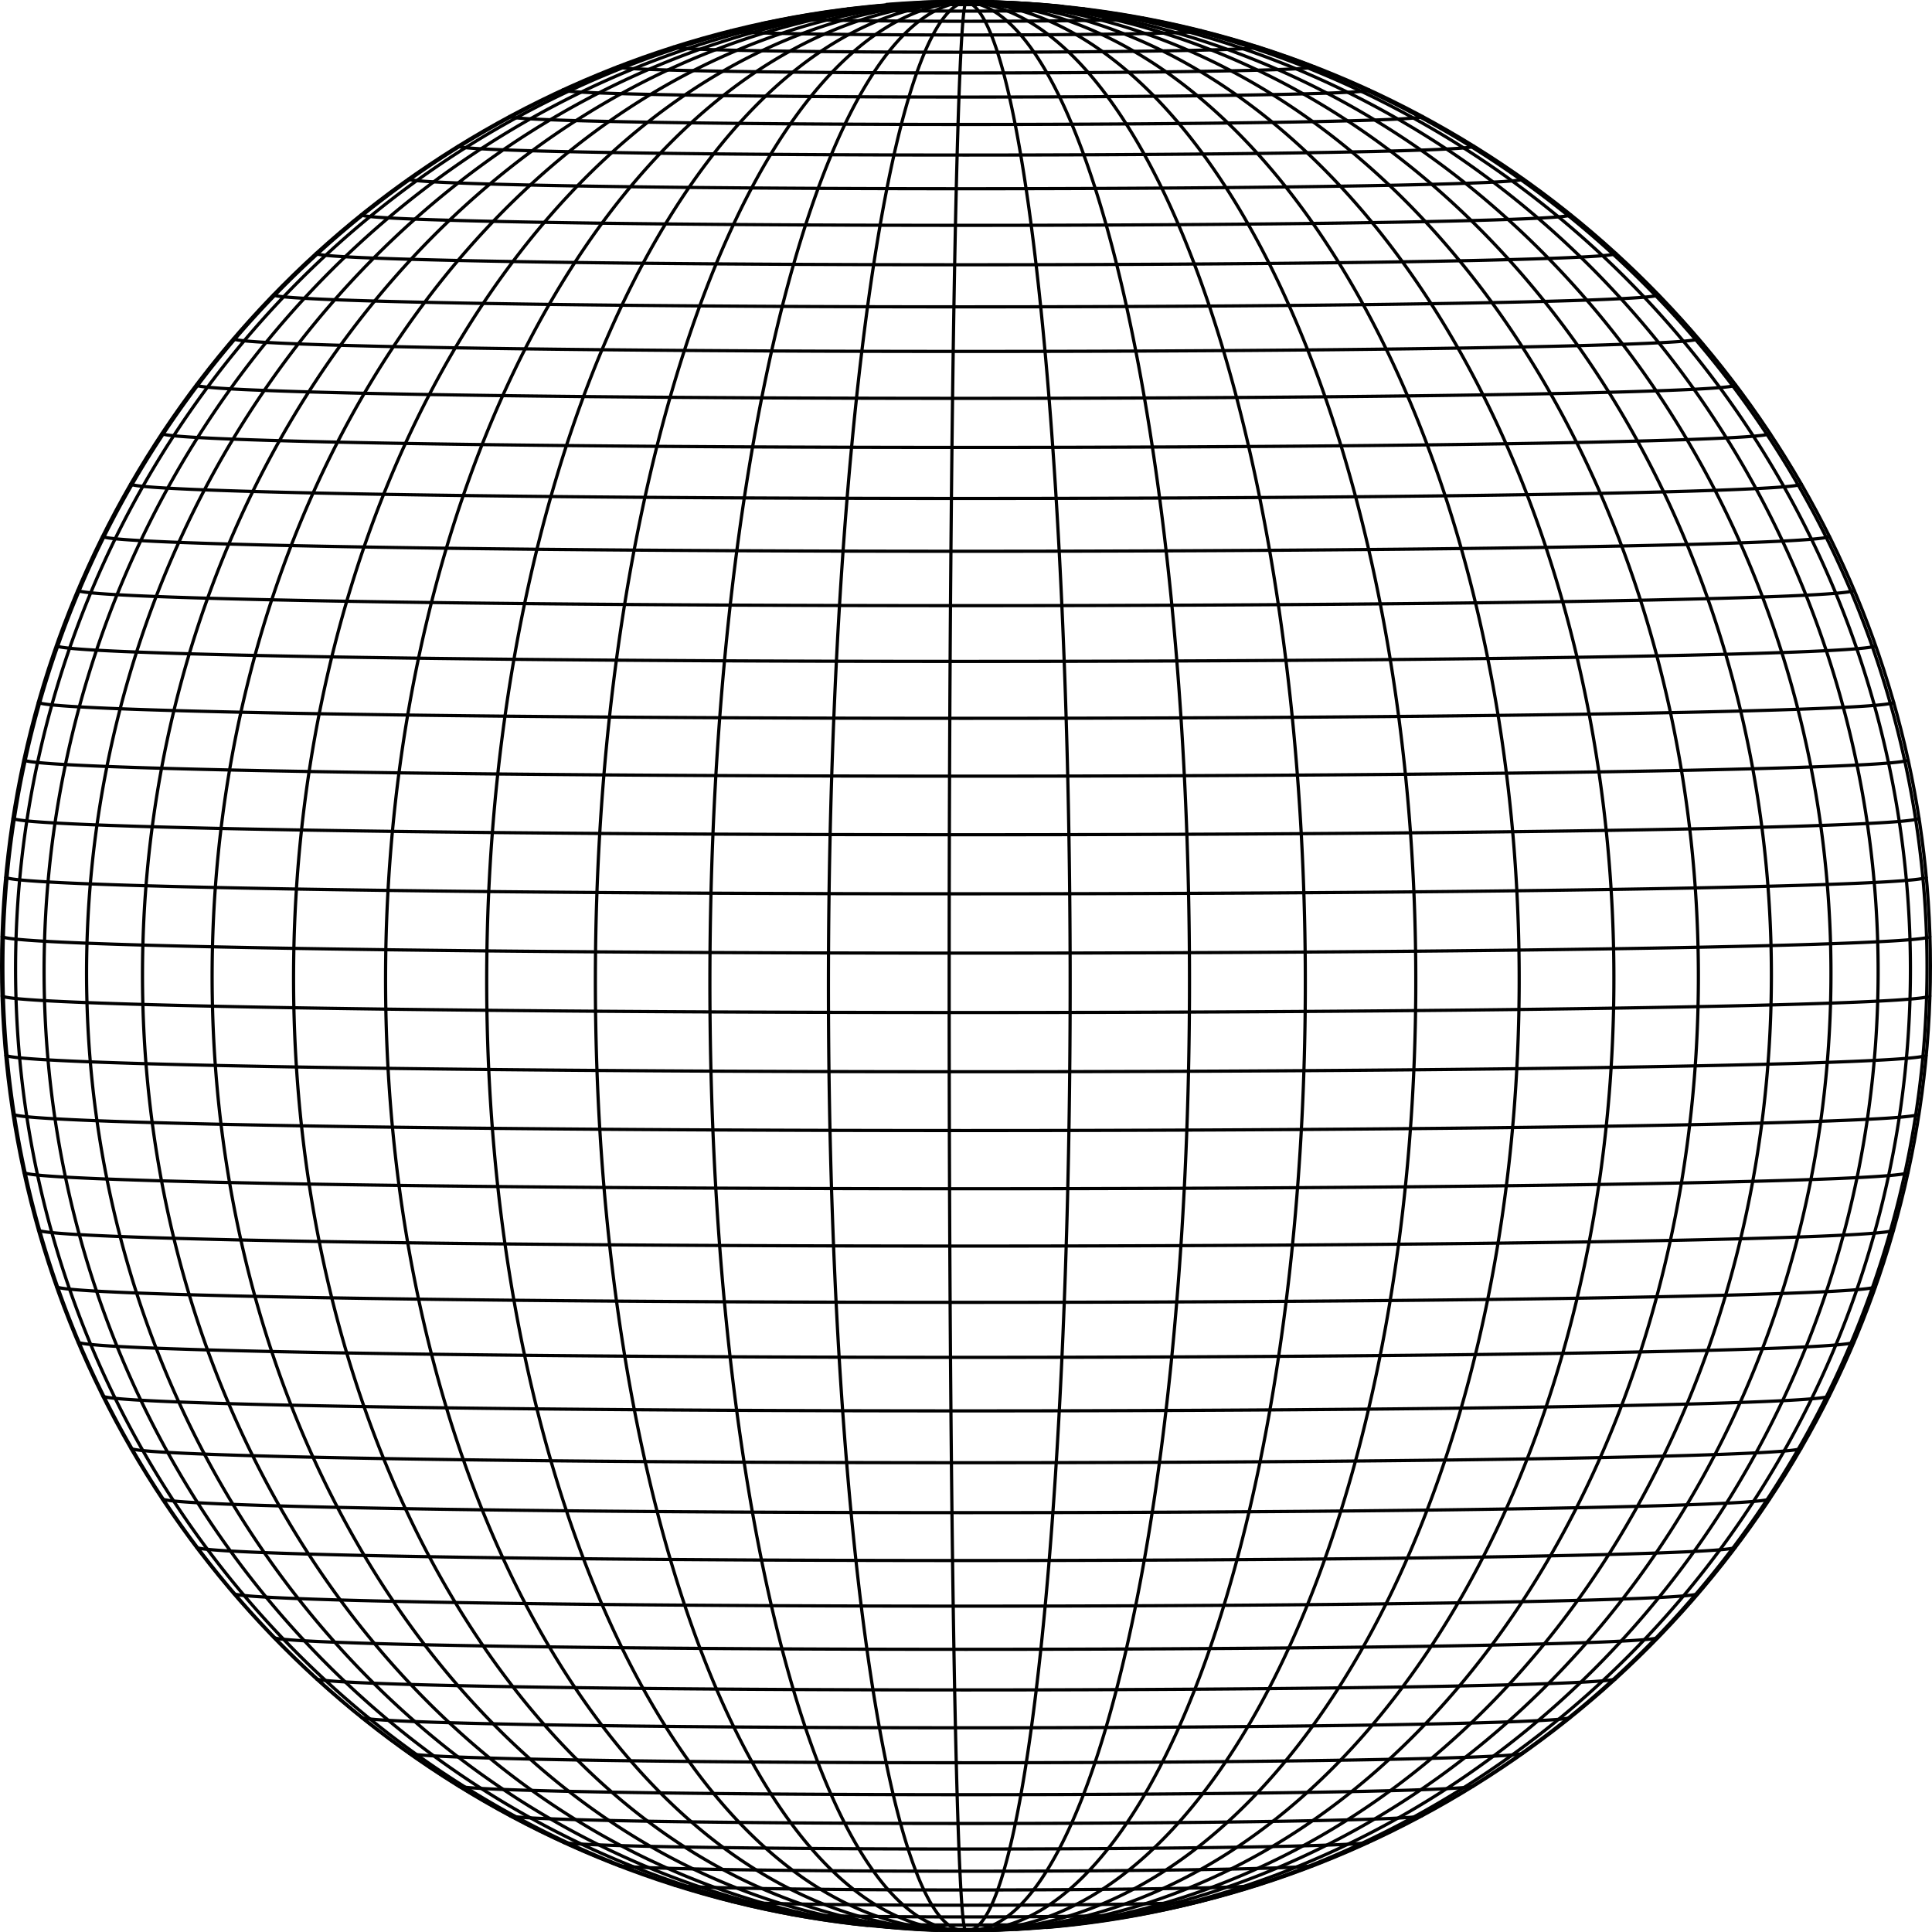<?xml version="1.0" encoding="UTF-8" standalone="no"?>
<!-- Created with Inkscape (http://www.inkscape.org/) -->

<svg
   xmlns:dc="http://purl.org/dc/elements/1.1/"
   xmlns:cc="http://creativecommons.org/ns#"
   xmlns:rdf="http://www.w3.org/1999/02/22-rdf-syntax-ns#"
   xmlns:svg="http://www.w3.org/2000/svg"
   xmlns="http://www.w3.org/2000/svg"
   xmlns:sodipodi="http://sodipodi.sourceforge.net/DTD/sodipodi-0.dtd"
   xmlns:inkscape="http://www.inkscape.org/namespaces/inkscape"
   sodipodi:docname="3d wireframe sphere.svg"
   inkscape:version="0.91 r13725"
   version="1.1"
   id="svg3353"
   viewBox="0 0 1803 1803"
   height="1803"
   width="1803">
  <sodipodi:namedview
     borderlayer="false"
     inkscape:showpageshadow="false"
     units="px"
     showgrid="false"
     inkscape:current-layer="svg3353"
     inkscape:document-units="px"
     inkscape:cy="896.53974"
     inkscape:cx="634.81791"
     inkscape:zoom="0.55052083"
     inkscape:pageshadow="2"
     inkscape:pageopacity="0.0"
     borderopacity="1.0"
     bordercolor="#666666"
     pagecolor="#ffffff"
     id="base" />
  <defs
     id="defs3355" />
  <g
     inkscape:label="Layer 1"
     inkscape:groupmode="layer"
     id="layer1"
     transform="translate(-378.5,649.138)" />
  <g
     style="stroke-width:3;stroke-miterlimit:4;stroke-dasharray:none"
     inkscape:label="Lines of Longitude"
     id="g7586"
     transform="translate(901.5,901.5)">
    <path
       sodipodi:rx="15.705773"
       sodipodi:ry="900"
       style="fill:none;stroke:#000000;stroke-width:3;stroke-miterlimit:4;stroke-dasharray:none"
       sodipodi:type="arc"
       sodipodi:open="true"
       sodipodi:start="1.5707963"
       sodipodi:end="4.712389"
       transform="matrix(1,3.0463287e-4,-3.0463287e-4,1,0,0)"
       sodipodi:cy="0"
       sodipodi:cx="0"
       id="path7588"
       d="M 4.2083457e-7,900 A 15.706,900 0 0 1 -13.602,450 15.706,900 0 0 1 -13.602,-450 15.706,900 0 0 1 3.0807361e-7,-900" />
    <path
       sodipodi:rx="128.34749"
       sodipodi:ry="900"
       style="fill:none;stroke:#000000;stroke-width:3;stroke-miterlimit:4;stroke-dasharray:none"
       sodipodi:type="arc"
       sodipodi:open="true"
       sodipodi:start="1.5707963"
       sodipodi:end="4.712389"
       transform="matrix(1,0.003,-0.003,1,0,0)"
       sodipodi:cy="0"
       sodipodi:cx="0"
       id="path7590"
       d="M 3.4390577e-6,900 A 128.347,900 0 0 1 -111.152,450 128.347,900 0 0 1 -111.152,-450 128.347,900 0 0 1 2.5175758e-6,-900" />
    <path
       sodipodi:rx="238.9651"
       sodipodi:ry="900"
       style="fill:none;stroke:#000000;stroke-width:3;stroke-miterlimit:4;stroke-dasharray:none"
       sodipodi:type="arc"
       sodipodi:open="true"
       sodipodi:start="1.5707963"
       sodipodi:end="4.712389"
       transform="matrix(1,0.005,-0.005,1,0,0)"
       sodipodi:cy="0"
       sodipodi:cx="0"
       id="path7592"
       d="M 6.4030452e-6,900 A 238.965,900 0 0 1 -206.95,450 238.965,900 0 0 1 -206.95,-450 238.965,900 0 0 1 4.6873746e-6,-900" />
    <path
       sodipodi:rx="345.81412"
       sodipodi:ry="900"
       style="fill:none;stroke:#000000;stroke-width:3;stroke-miterlimit:4;stroke-dasharray:none"
       sodipodi:type="arc"
       sodipodi:open="true"
       sodipodi:start="1.5707963"
       sodipodi:end="4.712389"
       transform="matrix(1,0.007,-0.007,1,0,0)"
       sodipodi:cy="0"
       sodipodi:cx="0"
       id="path7594"
       d="M 9.2660535e-6,900 A 345.814,900 0 0 1 -299.484,450 345.814,900 0 0 1 -299.484,-450 345.814,900 0 0 1 6.7832511e-6,-900" />
    <path
       sodipodi:rx="447.20944"
       sodipodi:ry="900"
       style="fill:none;stroke:#000000;stroke-width:3;stroke-miterlimit:4;stroke-dasharray:none"
       sodipodi:type="arc"
       sodipodi:open="true"
       sodipodi:start="1.5707963"
       sodipodi:end="4.712389"
       transform="matrix(1,0.01,-0.01,1,0,0)"
       sodipodi:cy="0"
       sodipodi:cx="0"
       id="path7596"
       d="M 1.1982931e-5,900 A 447.209,900 0 0 1 -387.295,450 447.209,900 0 0 1 -387.295,-450 447.209,900 0 0 1 8.7721519e-6,-900" />
    <path
       sodipodi:rx="541.552"
       sodipodi:ry="900"
       style="fill:none;stroke:#000000;stroke-width:3;stroke-miterlimit:4;stroke-dasharray:none"
       sodipodi:type="arc"
       sodipodi:open="true"
       sodipodi:start="1.5707963"
       sodipodi:end="4.712389"
       transform="matrix(1,0.013,-0.013,1,0,0)"
       sodipodi:cy="0"
       sodipodi:cx="0"
       id="path7598"
       d="M 1.451083e-5,900 A 541.552,900 0 0 1 -468.998,450 541.552,900 0 0 1 -468.998,-450 541.552,900 0 0 1 1.062271e-5,-900" />
    <path
       sodipodi:rx="627.354"
       sodipodi:ry="900"
       style="fill:none;stroke:#000000;stroke-width:3;stroke-miterlimit:4;stroke-dasharray:none"
       sodipodi:type="arc"
       sodipodi:open="true"
       sodipodi:start="1.5707963"
       sodipodi:end="4.712389"
       transform="matrix(1,0.017,-0.017,1,0,0)"
       sodipodi:cy="0"
       sodipodi:cx="0"
       id="path7600"
       d="M 1.6809886e-5,900 A 627.354,900 0 0 1 -543.304,450 627.354,900 0 0 1 -543.304,-450 627.354,900 0 0 1 1.2305743e-5,-900" />
    <path
       sodipodi:rx="703.26233"
       sodipodi:ry="900"
       style="fill:none;stroke:#000000;stroke-width:3;stroke-miterlimit:4;stroke-dasharray:none"
       sodipodi:type="arc"
       sodipodi:open="true"
       sodipodi:start="1.5707963"
       sodipodi:end="4.712389"
       transform="matrix(1,0.022,-0.022,1,0,0)"
       sodipodi:cy="0"
       sodipodi:cx="0"
       id="path7602"
       d="M 1.8843841e-5,900 A 703.262,900 0 0 1 -609.043,450 703.262,900 0 0 1 -609.043,-450 703.262,900 0 0 1 1.3794709e-5,-900" />
    <path
       sodipodi:rx="768.07971"
       sodipodi:ry="900"
       style="fill:none;stroke:#000000;stroke-width:3;stroke-miterlimit:4;stroke-dasharray:none"
       sodipodi:type="arc"
       sodipodi:open="true"
       sodipodi:start="1.5707963"
       sodipodi:end="4.712389"
       transform="matrix(1,0.029,-0.029,1,0,0)"
       sodipodi:cy="0"
       sodipodi:cx="0"
       id="path7604"
       d="M 2.0580616e-5,900 A 768.08,900 0 0 1 -665.177,450 768.08,900 0 0 1 -665.177,-450 768.08,900 0 0 1 1.5066122e-5,-900" />
    <path
       sodipodi:rx="820.78406"
       sodipodi:ry="900"
       style="fill:none;stroke:#000000;stroke-width:3;stroke-miterlimit:4;stroke-dasharray:none"
       sodipodi:type="arc"
       sodipodi:open="true"
       sodipodi:start="1.5707963"
       sodipodi:end="4.712389"
       transform="matrix(0.999,0.039,-0.039,0.999,0,0)"
       sodipodi:cy="0"
       sodipodi:cx="0"
       id="path7606"
       d="M 2.1992824e-5,900 A 820.784,900 0 0 1 -710.82,450 820.784,900 0 0 1 -710.82,-450 820.784,900 0 0 1 1.6099934e-5,-900" />
    <path
       sodipodi:rx="860.54419"
       sodipodi:ry="900"
       style="fill:none;stroke:#000000;stroke-width:3;stroke-miterlimit:4;stroke-dasharray:none"
       sodipodi:type="arc"
       sodipodi:open="true"
       sodipodi:start="1.5707963"
       sodipodi:end="4.712389"
       transform="matrix(0.998,0.057,-0.057,0.998,0,0)"
       sodipodi:cy="0"
       sodipodi:cx="0"
       id="path7608"
       d="M 2.3058193e-5,900 A 860.544,900 0 0 1 -745.253,450 860.544,900 0 0 1 -745.253,-450 860.544,900 0 0 1 1.6879841e-5,-900" />
    <path
       sodipodi:rx="886.73303"
       sodipodi:ry="900"
       style="fill:none;stroke:#000000;stroke-width:3;stroke-miterlimit:4;stroke-dasharray:none"
       sodipodi:type="arc"
       sodipodi:open="true"
       sodipodi:start="1.5707963"
       sodipodi:end="4.712389"
       transform="matrix(0.995,0.101,-0.101,0.995,0,0)"
       sodipodi:cy="0"
       sodipodi:cx="0"
       id="path7610"
       d="M 2.375992e-5,900 A 886.733,900 0 0 1 -767.933,450 886.733,900 0 0 1 -767.933,-450 886.733,900 0 0 1 1.7393543e-5,-900" />
    <path
       sodipodi:rx="898.93756"
       sodipodi:ry="900"
       style="fill:none;stroke:#000000;stroke-width:3;stroke-miterlimit:4;stroke-dasharray:none"
       sodipodi:type="arc"
       sodipodi:open="true"
       sodipodi:start="1.5707963"
       sodipodi:end="4.712389"
       transform="matrix(0.933,0.359,-0.359,0.933,0,0)"
       sodipodi:cy="0"
       sodipodi:cx="0"
       id="path7612"
       d="M 2.4086939e-5,900 A 898.938,900 0 0 1 -778.503,450 898.938,900 0 0 1 -778.503,-450 898.938,900 0 0 1 1.7632939e-5,-900" />
    <path
       sodipodi:rx="896.96533"
       sodipodi:ry="900"
       style="fill:none;stroke:#000000;stroke-width:3;stroke-miterlimit:4;stroke-dasharray:none"
       sodipodi:type="arc"
       sodipodi:open="true"
       sodipodi:start="4.712389"
       sodipodi:end="1.5707963"
       transform="matrix(0.977,-0.212,0.212,0.977,0,0)"
       sodipodi:cy="0"
       sodipodi:cx="0"
       id="path7614"
       d="M 1.7594253e-5,-900 A 896.965,900 0 0 1 896.965,-3.2308142e-6 896.965,900 0 0 1 2.4034094e-5,900" />
    <path
       sodipodi:rx="880.84747"
       sodipodi:ry="900"
       style="fill:none;stroke:#000000;stroke-width:3;stroke-miterlimit:4;stroke-dasharray:none"
       sodipodi:type="arc"
       sodipodi:open="true"
       sodipodi:start="4.712389"
       sodipodi:end="1.5707963"
       transform="matrix(0.997,-0.083,0.083,0.997,0,0)"
       sodipodi:cy="0"
       sodipodi:cx="0"
       id="path7616"
       d="M 1.7278096e-5,-900 A 880.847,900 0 0 1 880.847,-3.2308142e-6 880.847,900 0 0 1 2.3602218e-5,900" />
    <path
       sodipodi:rx="850.83813"
       sodipodi:ry="900"
       style="fill:none;stroke:#000000;stroke-width:3;stroke-miterlimit:4;stroke-dasharray:none"
       sodipodi:type="arc"
       sodipodi:open="true"
       sodipodi:start="4.712389"
       sodipodi:end="1.5707963"
       transform="matrix(0.999,-0.051,0.051,0.999,0,0)"
       sodipodi:cy="0"
       sodipodi:cx="0"
       id="path7618"
       d="M 1.6689454e-5,-900 A 850.838,900 0 0 1 850.838,-3.2308142e-6 850.838,900 0 0 1 2.279812e-5,900" />
    <path
       sodipodi:rx="807.41052"
       sodipodi:ry="900"
       style="fill:none;stroke:#000000;stroke-width:3;stroke-miterlimit:4;stroke-dasharray:none"
       sodipodi:type="arc"
       sodipodi:open="true"
       sodipodi:start="4.712389"
       sodipodi:end="1.5707963"
       transform="matrix(0.999,-0.035,0.035,0.999,0,0)"
       sodipodi:cy="0"
       sodipodi:cx="0"
       id="path7620"
       d="M 1.5837608e-5,-900 A 807.411,900 0 0 1 807.411,-3.2308142e-6 807.411,900 0 0 1 2.1634482e-5,900" />
    <path
       sodipodi:rx="751.24963"
       sodipodi:ry="900"
       style="fill:none;stroke:#000000;stroke-width:3;stroke-miterlimit:4;stroke-dasharray:none"
       sodipodi:type="arc"
       sodipodi:open="true"
       sodipodi:start="4.712389"
       sodipodi:end="1.5707963"
       transform="matrix(1,-0.026,0.026,1,0,0)"
       sodipodi:cy="0"
       sodipodi:cx="0"
       id="path7622"
       d="M 1.4735995e-5,-900 A 751.25,900 0 0 1 751.25,-3.2308142e-6 751.25,900 0 0 1 2.0129657e-5,900" />
    <path
       sodipodi:rx="683.24109"
       sodipodi:ry="900"
       style="fill:none;stroke:#000000;stroke-width:3;stroke-miterlimit:4;stroke-dasharray:none"
       sodipodi:type="arc"
       sodipodi:open="true"
       sodipodi:start="4.712389"
       sodipodi:end="1.5707963"
       transform="matrix(1,-0.02,0.02,1,0,0)"
       sodipodi:cy="0"
       sodipodi:cx="0"
       id="path7624"
       d="M 1.3401986e-5,-900 A 683.241,900 0 0 1 683.241,-3.2308142e-6 683.241,900 0 0 1 1.8307375e-5,900" />
    <path
       sodipodi:rx="604.45746"
       sodipodi:ry="900"
       style="fill:none;stroke:#000000;stroke-width:3;stroke-miterlimit:4;stroke-dasharray:none"
       sodipodi:type="arc"
       sodipodi:open="true"
       sodipodi:start="4.712389"
       sodipodi:end="1.5707963"
       transform="matrix(1,-0.016,0.016,1,0,0)"
       sodipodi:cy="0"
       sodipodi:cx="0"
       id="path7626"
       d="M 1.185662e-5,-900 A 604.457,900 0 0 1 604.457,-3.2308142e-6 604.457,900 0 0 1 1.6196376e-5,900" />
    <path
       sodipodi:rx="516.14117"
       sodipodi:ry="900"
       style="fill:none;stroke:#000000;stroke-width:3;stroke-miterlimit:4;stroke-dasharray:none"
       sodipodi:type="arc"
       sodipodi:open="true"
       sodipodi:start="4.712389"
       sodipodi:end="1.5707963"
       transform="matrix(1,-0.012,0.012,1,0,0)"
       sodipodi:cy="0"
       sodipodi:cx="0"
       id="path7628"
       d="M 1.0124269e-5,-900 A 516.141,900 0 0 1 516.141,-3.2308142e-6 516.141,900 0 0 1 1.382995e-5,900" />
    <path
       sodipodi:rx="419.68506"
       sodipodi:ry="900"
       style="fill:none;stroke:#000000;stroke-width:3;stroke-miterlimit:4;stroke-dasharray:none"
       sodipodi:type="arc"
       sodipodi:open="true"
       sodipodi:start="4.712389"
       sodipodi:end="1.5707963"
       transform="matrix(1,-0.009,0.009,1,0,0)"
       sodipodi:cy="0"
       sodipodi:cx="0"
       id="path7630"
       d="M 8.2322526e-6,-900 A 419.685,900 0 0 1 419.685,-3.2308142e-6 419.685,900 0 0 1 1.1245418e-5,900" />
    <path
       sodipodi:rx="316.61026"
       sodipodi:ry="900"
       style="fill:none;stroke:#000000;stroke-width:3;stroke-miterlimit:4;stroke-dasharray:none"
       sodipodi:type="arc"
       sodipodi:open="true"
       sodipodi:start="4.712389"
       sodipodi:end="1.5707963"
       transform="matrix(1,-0.007,0.007,1,0,0)"
       sodipodi:cy="0"
       sodipodi:cx="0"
       id="path7632"
       d="M 6.2104084e-6,-900 A 316.61,900 0 0 1 316.61,-3.2308142e-6 316.61,900 0 0 1 8.4835394e-6,900" />
    <path
       sodipodi:rx="208.54234"
       sodipodi:ry="900"
       style="fill:none;stroke:#000000;stroke-width:3;stroke-miterlimit:4;stroke-dasharray:none"
       sodipodi:type="arc"
       sodipodi:open="true"
       sodipodi:start="4.712389"
       sodipodi:end="1.5707963"
       transform="matrix(1,-0.004,0.004,1,0,0)"
       sodipodi:cy="0"
       sodipodi:cx="0"
       id="path7634"
       d="M 4.0906227e-6,-900 A 208.542,900 0 0 1 208.542,-3.2308142e-6 208.542,900 0 0 1 5.5878707e-6,900" />
    <path
       sodipodi:rx="97.185616"
       sodipodi:ry="900"
       style="fill:none;stroke:#000000;stroke-width:3;stroke-miterlimit:4;stroke-dasharray:none"
       sodipodi:type="arc"
       sodipodi:open="true"
       sodipodi:start="4.712389"
       sodipodi:end="1.5707963"
       transform="matrix(1,-0.002,0.002,1,0,0)"
       sodipodi:cy="0"
       sodipodi:cx="0"
       id="path7636"
       d="M 1.906326e-6,-900 A 97.186,900 0 0 1 97.186,-3.2308142e-6 97.186,900 0 0 1 2.6040786e-6,900" />
  </g>
  <g
     style="stroke-width:3;stroke-miterlimit:4;stroke-dasharray:none"
     inkscape:label="Lines of Latitude"
     id="g7638"
     transform="translate(901.5,901.5)">
    <path
       sodipodi:rx="55.404816"
       sodipodi:ry="0.96794736"
       style="fill:none;stroke:#000000;stroke-width:3;stroke-miterlimit:4;stroke-dasharray:none"
       sodipodi:type="arc"
       sodipodi:open="true"
       sodipodi:start="0.2869243"
       sodipodi:end="2.8546684"
       sodipodi:cy="898.15619"
       sodipodi:cx="0"
       id="path7640"
       d="M 53.14,898.43 A 55.405,0.968 0 0 1 -1.2856745e-6,899.124 55.405,0.968 0 0 1 -53.14,898.43" />
    <path
       sodipodi:rx="110.59946"
       sodipodi:ry="1.9312267"
       style="fill:none;stroke:#000000;stroke-width:3;stroke-miterlimit:4;stroke-dasharray:none"
       sodipodi:type="arc"
       sodipodi:open="true"
       sodipodi:start="0.14143457"
       sodipodi:end="3.0001581"
       sodipodi:cy="893.04242"
       sodipodi:cx="0"
       id="path7642"
       d="M 109.495,893.315 A 110.599,1.931 0 0 1 -9.0747998e-7,894.974 110.599,1.931 0 0 1 -109.495,893.315" />
    <path
       sodipodi:rx="165.37457"
       sodipodi:ry="2.8871841"
       style="fill:none;stroke:#000000;stroke-width:3;stroke-miterlimit:4;stroke-dasharray:none"
       sodipodi:type="arc"
       sodipodi:open="true"
       sodipodi:start="0.093512579"
       sodipodi:end="3.0480801"
       sodipodi:cy="884.54108"
       sodipodi:cx="0"
       id="path7644"
       d="M 164.652,884.811 A 165.375,2.887 0 0 1 -2.101101e-6,887.428 165.375,2.887 0 0 1 -164.652,884.811" />
    <path
       sodipodi:rx="219.52235"
       sodipodi:ry="3.8321931"
       style="fill:none;stroke:#000000;stroke-width:3;stroke-miterlimit:4;stroke-dasharray:none"
       sodipodi:type="arc"
       sodipodi:open="true"
       sodipodi:start="0.069456884"
       sodipodi:end="3.0721358"
       sodipodi:cy="872.68433"
       sodipodi:cx="0"
       id="path7646"
       d="M 218.993,872.95 A 219.522,3.832 0 0 1 -3.3378601e-6,876.517 219.522,3.832 0 0 1 -218.993,872.95" />
    <path
       sodipodi:rx="272.8374"
       sodipodi:ry="4.7626691"
       style="fill:none;stroke:#000000;stroke-width:3;stroke-miterlimit:4;stroke-dasharray:none"
       sodipodi:type="arc"
       sodipodi:open="true"
       sodipodi:start="0.054896504"
       sodipodi:end="3.0866961"
       sodipodi:cy="857.51715"
       sodipodi:cx="0"
       id="path7648"
       d="M 272.426,857.778 A 272.837,4.763 0 0 1 6.7649751e-6,862.28 272.837,4.763 0 0 1 -272.426,857.778" />
    <path
       sodipodi:rx="325.11749"
       sodipodi:ry="5.6750827"
       style="fill:none;stroke:#000000;stroke-width:3;stroke-miterlimit:4;stroke-dasharray:none"
       sodipodi:type="arc"
       sodipodi:open="true"
       sodipodi:start="0.045071975"
       sodipodi:end="3.0965207"
       sodipodi:cy="839.09717"
       sodipodi:cx="0"
       id="path7650"
       d="M 324.787,839.353 A 325.117,5.675 0 0 1 -3.4804164e-6,844.772 325.117,5.675 0 0 1 -324.787,839.353" />
    <path
       sodipodi:rx="376.16431"
       sodipodi:ry="6.5659723"
       style="fill:none;stroke:#000000;stroke-width:3;stroke-miterlimit:4;stroke-dasharray:none"
       sodipodi:type="arc"
       sodipodi:open="true"
       sodipodi:start="0.03794888"
       sodipodi:end="3.1036438"
       sodipodi:cy="817.4942"
       sodipodi:cx="0"
       id="path7652"
       d="M 375.893,817.743 A 376.164,6.566 0 0 1 -4.9672886e-6,824.06 376.164,6.566 0 0 1 -375.893,817.743" />
    <path
       sodipodi:rx="425.78421"
       sodipodi:ry="7.4319592"
       style="fill:none;stroke:#000000;stroke-width:3;stroke-miterlimit:4;stroke-dasharray:none"
       sodipodi:type="arc"
       sodipodi:open="true"
       sodipodi:start="0.03251119"
       sodipodi:end="3.1090815"
       sodipodi:cy="792.79022"
       sodipodi:cx="0"
       id="path7654"
       d="M 425.559,793.032 A 425.784,7.432 0 0 1 -7.7514455e-6,800.222 425.784,7.432 0 0 1 -425.559,793.032" />
    <path
       sodipodi:rx="473.78894"
       sodipodi:ry="8.2697573"
       style="fill:none;stroke:#000000;stroke-width:3;stroke-miterlimit:4;stroke-dasharray:none"
       sodipodi:type="arc"
       sodipodi:open="true"
       sodipodi:start="0.028194633"
       sodipodi:end="3.113398"
       sodipodi:cy="765.07886"
       sodipodi:cx="0"
       id="path7656"
       d="M 473.601,765.312 A 473.789,8.27 0 0 1 4.8776081e-6,773.349 473.789,8.27 0 0 1 -473.601,765.312" />
    <path
       sodipodi:rx="519.99646"
       sodipodi:ry="9.076189"
       style="fill:none;stroke:#000000;stroke-width:3;stroke-miterlimit:4;stroke-dasharray:none"
       sodipodi:type="arc"
       sodipodi:open="true"
       sodipodi:start="0.024660539"
       sodipodi:end="3.1169321"
       sodipodi:cy="734.46533"
       sodipodi:cx="0"
       id="path7658"
       d="M 519.838,734.689 A 519.996,9.076 0 0 1 3.7933204e-6,743.542 519.996,9.076 0 0 1 -519.838,734.689" />
    <path
       sodipodi:rx="564.23145"
       sodipodi:ry="9.848196"
       style="fill:none;stroke:#000000;stroke-width:3;stroke-miterlimit:4;stroke-dasharray:none"
       sodipodi:type="arc"
       sodipodi:open="true"
       sodipodi:start="0.021693176"
       sodipodi:end="3.1198995"
       sodipodi:cy="701.06573"
       sodipodi:cx="0"
       id="path7660"
       d="M 564.099,701.279 A 564.231,9.848 0 0 1 -6.3222717e-6,710.914 564.231,9.848 0 0 1 -564.099,701.279" />
    <path
       sodipodi:rx="606.32605"
       sodipodi:ry="10.58285"
       style="fill:none;stroke:#000000;stroke-width:3;stroke-miterlimit:4;stroke-dasharray:none"
       sodipodi:type="arc"
       sodipodi:open="true"
       sodipodi:start="0.019148464"
       sodipodi:end="3.1224442"
       sodipodi:cy="665.00671"
       sodipodi:cx="0"
       id="path7662"
       d="M 606.215,665.209 A 606.326,10.583 0 0 1 -3.1559896e-6,675.59 606.326,10.583 0 0 1 -606.215,665.209" />
    <path
       sodipodi:rx="646.12073"
       sodipodi:ry="11.277362"
       style="fill:none;stroke:#000000;stroke-width:3;stroke-miterlimit:4;stroke-dasharray:none"
       sodipodi:type="arc"
       sodipodi:open="true"
       sodipodi:start="0.016926371"
       sodipodi:end="3.1246663"
       sodipodi:cy="626.42511"
       sodipodi:cx="0"
       id="path7664"
       d="M 646.028,626.616 A 646.121,11.277 0 0 1 -5.6245478e-6,637.702 646.121,11.277 0 0 1 -646.028,626.616" />
    <path
       sodipodi:rx="683.46442"
       sodipodi:ry="11.929099"
       style="fill:none;stroke:#000000;stroke-width:3;stroke-miterlimit:4;stroke-dasharray:none"
       sodipodi:type="arc"
       sodipodi:open="true"
       sodipodi:start="0.014955142"
       sodipodi:end="3.1266375"
       sodipodi:cy="585.46729"
       sodipodi:cx="0"
       id="path7666"
       d="M 683.388,585.646 A 683.464,11.929 0 0 1 3.9606055e-6,597.396 683.464,11.929 0 0 1 -683.388,585.646" />
    <path
       sodipodi:rx="718.21552"
       sodipodi:ry="12.535589"
       style="fill:none;stroke:#000000;stroke-width:3;stroke-miterlimit:4;stroke-dasharray:none"
       sodipodi:type="arc"
       sodipodi:open="true"
       sodipodi:start="0.013181835"
       sodipodi:end="3.1284108"
       sodipodi:cy="542.28857"
       sodipodi:cx="0"
       id="path7668"
       d="M 718.153,542.454 A 718.216,12.536 0 0 1 6.675739e-6,554.824 718.216,12.536 0 0 1 -718.153,542.454" />
    <path
       sodipodi:rx="750.24213"
       sodipodi:ry="13.094531"
       style="fill:none;stroke:#000000;stroke-width:3;stroke-miterlimit:4;stroke-dasharray:none"
       sodipodi:type="arc"
       sodipodi:open="true"
       sodipodi:start="0.011566403"
       sodipodi:end="3.1300263"
       sodipodi:cy="497.05276"
       sodipodi:cx="0"
       id="path7670"
       d="M 750.192,497.204 A 750.242,13.095 0 0 1 -1.8534809e-5,510.147 750.242,13.095 0 0 1 -750.192,497.204" />
    <path
       sodipodi:rx="779.42285"
       sodipodi:ry="13.603805"
       style="fill:none;stroke:#000000;stroke-width:3;stroke-miterlimit:4;stroke-dasharray:none"
       sodipodi:type="arc"
       sodipodi:open="true"
       sodipodi:start="0.010077857"
       sodipodi:end="3.1315148"
       sodipodi:cy="449.93146"
       sodipodi:cx="0"
       id="path7672"
       d="M 779.383,450.069 A 779.423,13.604 0 0 1 -1.3289965e-6,463.535 779.423,13.604 0 0 1 -779.383,450.069" />
    <path
       sodipodi:rx="805.64697"
       sodipodi:ry="14.061479"
       style="fill:none;stroke:#000000;stroke-width:3;stroke-miterlimit:4;stroke-dasharray:none"
       sodipodi:type="arc"
       sodipodi:open="true"
       sodipodi:start="0.008691699"
       sodipodi:end="3.132901"
       sodipodi:cy="401.10342"
       sodipodi:cx="0"
       id="path7674"
       d="M 805.617,401.226 A 805.647,14.061 0 0 1 -1.8292298e-5,415.165 805.647,14.061 0 0 1 -805.617,401.226" />
    <path
       sodipodi:rx="828.81494"
       sodipodi:ry="14.465816"
       style="fill:none;stroke:#000000;stroke-width:3;stroke-miterlimit:4;stroke-dasharray:none"
       sodipodi:type="arc"
       sodipodi:open="true"
       sodipodi:start="0.0073881625"
       sodipodi:end="3.1342045"
       sodipodi:cy="350.75385"
       sodipodi:cx="0"
       id="path7676"
       d="M 828.792,350.861 A 828.815,14.466 0 0 1 -3.6924564e-6,365.22 828.815,14.466 0 0 1 -828.792,350.861" />
    <path
       sodipodi:rx="848.83899"
       sodipodi:ry="14.815283"
       style="fill:none;stroke:#000000;stroke-width:3;stroke-miterlimit:4;stroke-dasharray:none"
       sodipodi:type="arc"
       sodipodi:open="true"
       sodipodi:start="0.0061509663"
       sodipodi:end="3.1354417"
       sodipodi:cy="299.07376"
       sodipodi:cx="0"
       id="path7678"
       d="M 848.823,299.165 A 848.839,14.815 0 0 1 -5.3944594e-6,313.889 848.839,14.815 0 0 1 -848.823,299.165" />
    <path
       sodipodi:rx="865.64307"
       sodipodi:ry="15.108555"
       style="fill:none;stroke:#000000;stroke-width:3;stroke-miterlimit:4;stroke-dasharray:none"
       sodipodi:type="arc"
       sodipodi:open="true"
       sodipodi:start="0.0049664146"
       sodipodi:end="3.1366262"
       sodipodi:cy="246.25919"
       sodipodi:cx="0"
       id="path7680"
       d="M 865.632,246.334 A 865.643,15.109 0 0 1 1.6875622e-5,261.368 865.643,15.109 0 0 1 -865.632,246.334" />
    <path
       sodipodi:rx="879.16351"
       sodipodi:ry="15.344519"
       style="fill:none;stroke:#000000;stroke-width:3;stroke-miterlimit:4;stroke-dasharray:none"
       sodipodi:type="arc"
       sodipodi:open="true"
       sodipodi:start="0.0038227275"
       sodipodi:end="3.1377699"
       sodipodi:cy="192.51045"
       sodipodi:cx="0"
       id="path7682"
       d="M 879.157,192.569 A 879.164,15.345 0 0 1 1.1468597e-5,207.855 879.164,15.345 0 0 1 -879.157,192.569" />
    <path
       sodipodi:rx="889.34894"
       sodipodi:ry="15.522279"
       style="fill:none;stroke:#000000;stroke-width:3;stroke-miterlimit:4;stroke-dasharray:none"
       sodipodi:type="arc"
       sodipodi:open="true"
       sodipodi:start="0.0027095306"
       sodipodi:end="3.1388831"
       sodipodi:cy="138.03146"
       sodipodi:cx="0"
       id="path7684"
       d="M 889.346,138.074 A 889.349,15.522 0 0 1 1.0222974e-5,153.554 889.349,15.522 0 0 1 -889.346,138.074" />
    <path
       sodipodi:rx="896.16077"
       sodipodi:ry="15.641162"
       style="fill:none;stroke:#000000;stroke-width:3;stroke-miterlimit:4;stroke-dasharray:none"
       sodipodi:type="arc"
       sodipodi:open="true"
       sodipodi:start="0.0016174507"
       sodipodi:end="3.1399752"
       sodipodi:cy="83.028877"
       sodipodi:cx="0"
       id="path7686"
       d="M 896.16,83.054 A 896.161,15.641 0 0 1 1.2948597e-6,98.67 896.161,15.641 0 0 1 -896.16,83.054" />
    <path
       sodipodi:rx="899.57312"
       sodipodi:ry="15.700716"
       style="fill:none;stroke:#000000;stroke-width:3;stroke-miterlimit:4;stroke-dasharray:none"
       sodipodi:type="arc"
       sodipodi:open="true"
       sodipodi:start="0.00053778483"
       sodipodi:end="3.1410549"
       sodipodi:cy="27.711332"
       sodipodi:cx="0"
       id="path7688"
       d="M 899.573,27.72 A 899.573,15.701 0 0 1 -1.4051425e-5,43.412 899.573,15.701 0 0 1 -899.573,27.72" />
    <path
       sodipodi:rx="899.57312"
       sodipodi:ry="15.700716"
       style="fill:none;stroke:#000000;stroke-width:3;stroke-miterlimit:4;stroke-dasharray:none"
       sodipodi:type="arc"
       sodipodi:open="true"
       sodipodi:start="6.2826475"
       sodipodi:end="3.1421304"
       sodipodi:cy="-27.711332"
       sodipodi:cx="0"
       id="path7690"
       d="m 899.573,-27.72 a 899.573,15.701 0 0 1 -449.647,13.604 899.573,15.701 0 0 1 -899.852,0 899.573,15.701 0 0 1 -449.647,-13.604" />
    <path
       sodipodi:rx="896.16077"
       sodipodi:ry="15.641162"
       style="fill:none;stroke:#000000;stroke-width:3;stroke-miterlimit:4;stroke-dasharray:none"
       sodipodi:type="arc"
       sodipodi:open="true"
       sodipodi:start="6.2815679"
       sodipodi:end="3.1432101"
       sodipodi:cy="-83.028877"
       sodipodi:cx="0"
       id="path7692"
       d="m 896.16,-83.054 a 896.161,15.641 0 0 1 -447.661,13.567 896.161,15.641 0 0 1 -896.997,0 896.161,15.641 0 0 1 -447.661,-13.567" />
    <path
       sodipodi:rx="889.34894"
       sodipodi:ry="15.522279"
       style="fill:none;stroke:#000000;stroke-width:3;stroke-miterlimit:4;stroke-dasharray:none"
       sodipodi:type="arc"
       sodipodi:open="true"
       sodipodi:start="6.2804758"
       sodipodi:end="3.1443022"
       sodipodi:cy="-138.03146"
       sodipodi:cx="0"
       id="path7694"
       d="m 889.346,-138.074 a 889.349,15.522 0 0 1 -443.976,13.478 889.349,15.522 0 0 1 -890.74,0 889.349,15.522 0 0 1 -443.976,-13.478" />
    <path
       sodipodi:rx="879.16351"
       sodipodi:ry="15.344519"
       style="fill:none;stroke:#000000;stroke-width:3;stroke-miterlimit:4;stroke-dasharray:none"
       sodipodi:type="arc"
       sodipodi:open="true"
       sodipodi:start="6.2793626"
       sodipodi:end="3.1454154"
       sodipodi:cy="-192.51045"
       sodipodi:cx="0"
       id="path7696"
       d="m 879.157,-192.569 a 879.164,15.345 0 0 1 -438.606,13.338 879.164,15.345 0 0 1 -881.103,0 879.164,15.345 0 0 1 -438.606,-13.338" />
    <path
       sodipodi:rx="865.64307"
       sodipodi:ry="15.108555"
       style="fill:none;stroke:#000000;stroke-width:3;stroke-miterlimit:4;stroke-dasharray:none"
       sodipodi:type="arc"
       sodipodi:open="true"
       sodipodi:start="6.2782189"
       sodipodi:end="3.1465591"
       sodipodi:cy="-246.25919"
       sodipodi:cx="0"
       id="path7698"
       d="m 865.632,-246.334 a 865.643,15.109 0 0 1 -431.57,13.147 865.643,15.109 0 0 1 -868.124,0 865.643,15.109 0 0 1 -431.57,-13.147" />
    <path
       sodipodi:rx="848.83899"
       sodipodi:ry="14.815283"
       style="fill:none;stroke:#000000;stroke-width:3;stroke-miterlimit:4;stroke-dasharray:none"
       sodipodi:type="arc"
       sodipodi:open="true"
       sodipodi:start="6.2770343"
       sodipodi:end="3.1477436"
       sodipodi:cy="-299.07376"
       sodipodi:cx="0"
       id="path7700"
       d="m 848.823,-299.165 a 848.839,14.815 0 0 1 -422.897,12.906 848.839,14.815 0 0 1 -851.852,0 848.839,14.815 0 0 1 -422.897,-12.906" />
    <path
       sodipodi:rx="828.81494"
       sodipodi:ry="14.465816"
       style="fill:none;stroke:#000000;stroke-width:3;stroke-miterlimit:4;stroke-dasharray:none"
       sodipodi:type="arc"
       sodipodi:open="true"
       sodipodi:start="6.2757971"
       sodipodi:end="3.1489808"
       sodipodi:cy="-350.75385"
       sodipodi:cx="0"
       id="path7702"
       d="m 828.792,-350.861 a 828.815,14.466 0 0 1 -412.618,12.617 828.815,14.466 0 0 1 -832.348,0 828.815,14.466 0 0 1 -412.618,-12.617" />
    <path
       sodipodi:rx="805.64697"
       sodipodi:ry="14.061479"
       style="fill:none;stroke:#000000;stroke-width:3;stroke-miterlimit:4;stroke-dasharray:none"
       sodipodi:type="arc"
       sodipodi:open="true"
       sodipodi:start="6.2744936"
       sodipodi:end="3.1502844"
       sodipodi:cy="-401.10342"
       sodipodi:cx="0"
       id="path7704"
       d="m 805.617,-401.226 a 805.647,14.061 0 0 1 -400.773,12.279 805.647,14.061 0 0 1 -809.686,0 805.647,14.061 0 0 1 -400.773,-12.279" />
    <path
       sodipodi:rx="779.42285"
       sodipodi:ry="13.603805"
       style="fill:none;stroke:#000000;stroke-width:3;stroke-miterlimit:4;stroke-dasharray:none"
       sodipodi:type="arc"
       sodipodi:open="true"
       sodipodi:start="6.2731075"
       sodipodi:end="3.1516705"
       sodipodi:cy="-449.93146"
       sodipodi:cx="0"
       id="path7706"
       d="m 779.383,-450.069 a 779.423,13.604 0 0 1 -387.407,11.895 779.423,13.604 0 0 1 -783.953,0 779.423,13.604 0 0 1 -387.407,-11.895" />
    <path
       sodipodi:rx="750.24213"
       sodipodi:ry="13.094531"
       style="fill:none;stroke:#000000;stroke-width:3;stroke-miterlimit:4;stroke-dasharray:none"
       sodipodi:type="arc"
       sodipodi:open="true"
       sodipodi:start="6.2716189"
       sodipodi:end="3.1531591"
       sodipodi:cy="-497.05276"
       sodipodi:cx="0"
       id="path7708"
       d="m 750.192,-497.204 a 750.242,13.095 0 0 1 -372.569,11.466 750.242,13.095 0 0 1 -755.247,0 750.242,13.095 0 0 1 -372.569,-11.466" />
    <path
       sodipodi:rx="718.21552"
       sodipodi:ry="12.535589"
       style="fill:none;stroke:#000000;stroke-width:3;stroke-miterlimit:4;stroke-dasharray:none"
       sodipodi:type="arc"
       sodipodi:open="true"
       sodipodi:start="6.2700035"
       sodipodi:end="3.1547745"
       sodipodi:cy="-542.28857"
       sodipodi:cx="0"
       id="path7710"
       d="m 718.153,-542.454 a 718.216,12.536 0 0 1 -356.316,10.994 718.216,12.536 0 0 1 -723.675,0 718.216,12.536 0 0 1 -356.316,-10.994" />
    <path
       sodipodi:rx="683.46442"
       sodipodi:ry="11.929099"
       style="fill:none;stroke:#000000;stroke-width:3;stroke-miterlimit:4;stroke-dasharray:none"
       sodipodi:type="arc"
       sodipodi:open="true"
       sodipodi:start="6.2682302"
       sodipodi:end="3.1565478"
       sodipodi:cy="-585.46729"
       sodipodi:cx="0"
       id="path7712"
       d="m 683.388,-585.646 a 683.464,11.929 0 0 1 -338.709,10.479 683.464,11.929 0 0 1 -689.357,0 683.464,11.929 0 0 1 -338.709,-10.479" />
    <path
       sodipodi:rx="646.12073"
       sodipodi:ry="11.277362"
       style="fill:none;stroke:#000000;stroke-width:3;stroke-miterlimit:4;stroke-dasharray:none"
       sodipodi:type="arc"
       sodipodi:open="true"
       sodipodi:start="6.2662589"
       sodipodi:end="3.158519"
       sodipodi:cy="-626.42511"
       sodipodi:cx="0"
       id="path7714"
       d="m 646.028,-626.616 a 646.121,11.277 0 0 1 -319.816,9.925 646.121,11.277 0 0 1 -652.425,0 646.121,11.277 0 0 1 -319.816,-9.925" />
    <path
       sodipodi:rx="606.32605"
       sodipodi:ry="10.58285"
       style="fill:none;stroke:#000000;stroke-width:3;stroke-miterlimit:4;stroke-dasharray:none"
       sodipodi:type="arc"
       sodipodi:open="true"
       sodipodi:start="6.2640368"
       sodipodi:end="3.1607411"
       sodipodi:cy="-665.00671"
       sodipodi:cx="0"
       id="path7716"
       d="m 606.215,-665.209 a 606.326,10.583 0 0 1 -299.706,9.334 606.326,10.583 0 0 1 -613.017,0 606.326,10.583 0 0 1 -299.707,-9.334" />
    <path
       sodipodi:rx="564.23145"
       sodipodi:ry="9.848196"
       style="fill:none;stroke:#000000;stroke-width:3;stroke-miterlimit:4;stroke-dasharray:none"
       sodipodi:type="arc"
       sodipodi:open="true"
       sodipodi:start="6.2614921"
       sodipodi:end="3.1632858"
       sodipodi:cy="-701.06573"
       sodipodi:cx="0"
       id="path7718"
       d="m 564.099,-701.279 a 564.231,9.848 0 0 1 -278.457,8.707 564.231,9.848 0 0 1 -571.283,0 564.231,9.848 0 0 1 -278.457,-8.707" />
    <path
       sodipodi:rx="519.99646"
       sodipodi:ry="9.076189"
       style="fill:none;stroke:#000000;stroke-width:3;stroke-miterlimit:4;stroke-dasharray:none"
       sodipodi:type="arc"
       sodipodi:open="true"
       sodipodi:start="6.2585248"
       sodipodi:end="3.1662532"
       sodipodi:cy="-734.46533"
       sodipodi:cx="0"
       id="path7720"
       d="m 519.838,-734.689 a 519.996,9.076 0 0 1 -256.147,8.046 519.996,9.076 0 0 1 -527.382,0 519.996,9.076 0 0 1 -256.147,-8.046" />
    <path
       sodipodi:rx="473.78894"
       sodipodi:ry="8.2697573"
       style="fill:none;stroke:#000000;stroke-width:3;stroke-miterlimit:4;stroke-dasharray:none"
       sodipodi:type="arc"
       sodipodi:open="true"
       sodipodi:start="6.2549907"
       sodipodi:end="3.1697873"
       sodipodi:cy="-765.07886"
       sodipodi:cx="0"
       id="path7722"
       d="m 473.601,-765.312 a 473.789,8.27 0 0 1 -232.86,7.356 473.789,8.27 0 0 1 -481.48,0 473.789,8.27 0 0 1 -232.86,-7.356" />
    <path
       sodipodi:rx="425.78421"
       sodipodi:ry="7.4319592"
       style="fill:none;stroke:#000000;stroke-width:3;stroke-miterlimit:4;stroke-dasharray:none"
       sodipodi:type="arc"
       sodipodi:open="true"
       sodipodi:start="6.2506741"
       sodipodi:end="3.1741038"
       sodipodi:cy="-792.79022"
       sodipodi:cx="0"
       id="path7724"
       d="m 425.559,-793.032 a 425.784,7.432 0 0 1 -208.684,6.637 425.784,7.432 0 0 1 -433.751,0 425.784,7.432 0 0 1 -208.684,-6.637" />
    <path
       sodipodi:rx="376.16431"
       sodipodi:ry="6.5659723"
       style="fill:none;stroke:#000000;stroke-width:3;stroke-miterlimit:4;stroke-dasharray:none"
       sodipodi:type="arc"
       sodipodi:open="true"
       sodipodi:start="6.2452364"
       sodipodi:end="3.1795415"
       sodipodi:cy="-817.4942"
       sodipodi:cx="0"
       id="path7726"
       d="m 375.893,-817.743 a 376.164,6.566 0 0 1 -183.706,5.893 376.164,6.566 0 0 1 -384.376,0 376.164,6.566 0 0 1 -183.706,-5.893" />
    <path
       sodipodi:rx="325.11749"
       sodipodi:ry="5.6750827"
       style="fill:none;stroke:#000000;stroke-width:3;stroke-miterlimit:4;stroke-dasharray:none"
       sodipodi:type="arc"
       sodipodi:open="true"
       sodipodi:start="6.2381133"
       sodipodi:end="3.1866646"
       sodipodi:cy="-839.09717"
       sodipodi:cx="0"
       id="path7728"
       d="m 324.787,-839.353 a 325.117,5.675 0 0 1 -158.017,5.127 325.117,5.675 0 0 1 -333.541,0 325.117,5.675 0 0 1 -158.017,-5.127" />
    <path
       sodipodi:rx="272.8374"
       sodipodi:ry="4.7626691"
       style="fill:none;stroke:#000000;stroke-width:3;stroke-miterlimit:4;stroke-dasharray:none"
       sodipodi:type="arc"
       sodipodi:open="true"
       sodipodi:start="6.2282888"
       sodipodi:end="3.1964892"
       sodipodi:cy="-857.51715"
       sodipodi:cx="0"
       id="path7730"
       d="m 272.426,-857.778 a 272.837,4.763 0 0 1 -131.707,4.342 272.837,4.763 0 0 1 -281.439,0 272.837,4.763 0 0 1 -131.707,-4.342" />
    <path
       sodipodi:rx="219.52235"
       sodipodi:ry="3.8321931"
       style="fill:none;stroke:#000000;stroke-width:3;stroke-miterlimit:4;stroke-dasharray:none"
       sodipodi:type="arc"
       sodipodi:open="true"
       sodipodi:start="6.2137284"
       sodipodi:end="3.2110495"
       sodipodi:cy="-872.68433"
       sodipodi:cx="0"
       id="path7732"
       d="m 218.993,-872.95 a 219.522,3.832 0 0 1 -104.86,3.539 219.522,3.832 0 0 1 -228.266,0 219.522,3.832 0 0 1 -104.86,-3.539" />
    <path
       sodipodi:rx="165.37457"
       sodipodi:ry="2.8871841"
       style="fill:none;stroke:#000000;stroke-width:3;stroke-miterlimit:4;stroke-dasharray:none"
       sodipodi:type="arc"
       sodipodi:open="true"
       sodipodi:start="6.1896727"
       sodipodi:end="3.2351052"
       sodipodi:cy="-884.54108"
       sodipodi:cx="0"
       id="path7734"
       d="m 164.652,-884.811 a 165.375,2.887 0 0 1 -77.541,2.724 165.375,2.887 0 0 1 -174.221,0 165.375,2.887 0 0 1 -77.541,-2.724" />
    <path
       sodipodi:rx="110.59946"
       sodipodi:ry="1.9312267"
       style="fill:none;stroke:#000000;stroke-width:3;stroke-miterlimit:4;stroke-dasharray:none"
       sodipodi:type="arc"
       sodipodi:open="true"
       sodipodi:start="6.1417507"
       sodipodi:end="3.2830272"
       sodipodi:cy="-893.04242"
       sodipodi:cx="0"
       id="path7736"
       d="m 109.495,-893.315 a 110.599,1.931 0 0 1 -49.743,1.897 110.599,1.931 0 0 1 -119.504,0 110.599,1.931 0 0 1 -49.743,-1.897" />
    <path
       sodipodi:rx="55.404816"
       sodipodi:ry="0.96794736"
       style="fill:none;stroke:#000000;stroke-width:3;stroke-miterlimit:4;stroke-dasharray:none"
       sodipodi:type="arc"
       sodipodi:open="true"
       sodipodi:start="5.996261"
       sodipodi:end="3.428517"
       sodipodi:cy="-898.15619"
       sodipodi:cx="0"
       id="path7738"
       d="m 53.14,-898.43 a 55.405,0.968 0 0 1 -20.982,1.062 55.405,0.968 0 0 1 -64.316,0 55.405,0.968 0 0 1 -20.982,-1.062" />
  </g>
  <circle
     r="900"
     cy="901.5"
     cx="901.5"
     style="fill:none;stroke:#000000;stroke-width:3;stroke-miterlimit:4;stroke-dasharray:none"
     id="path7740" />
</svg>
